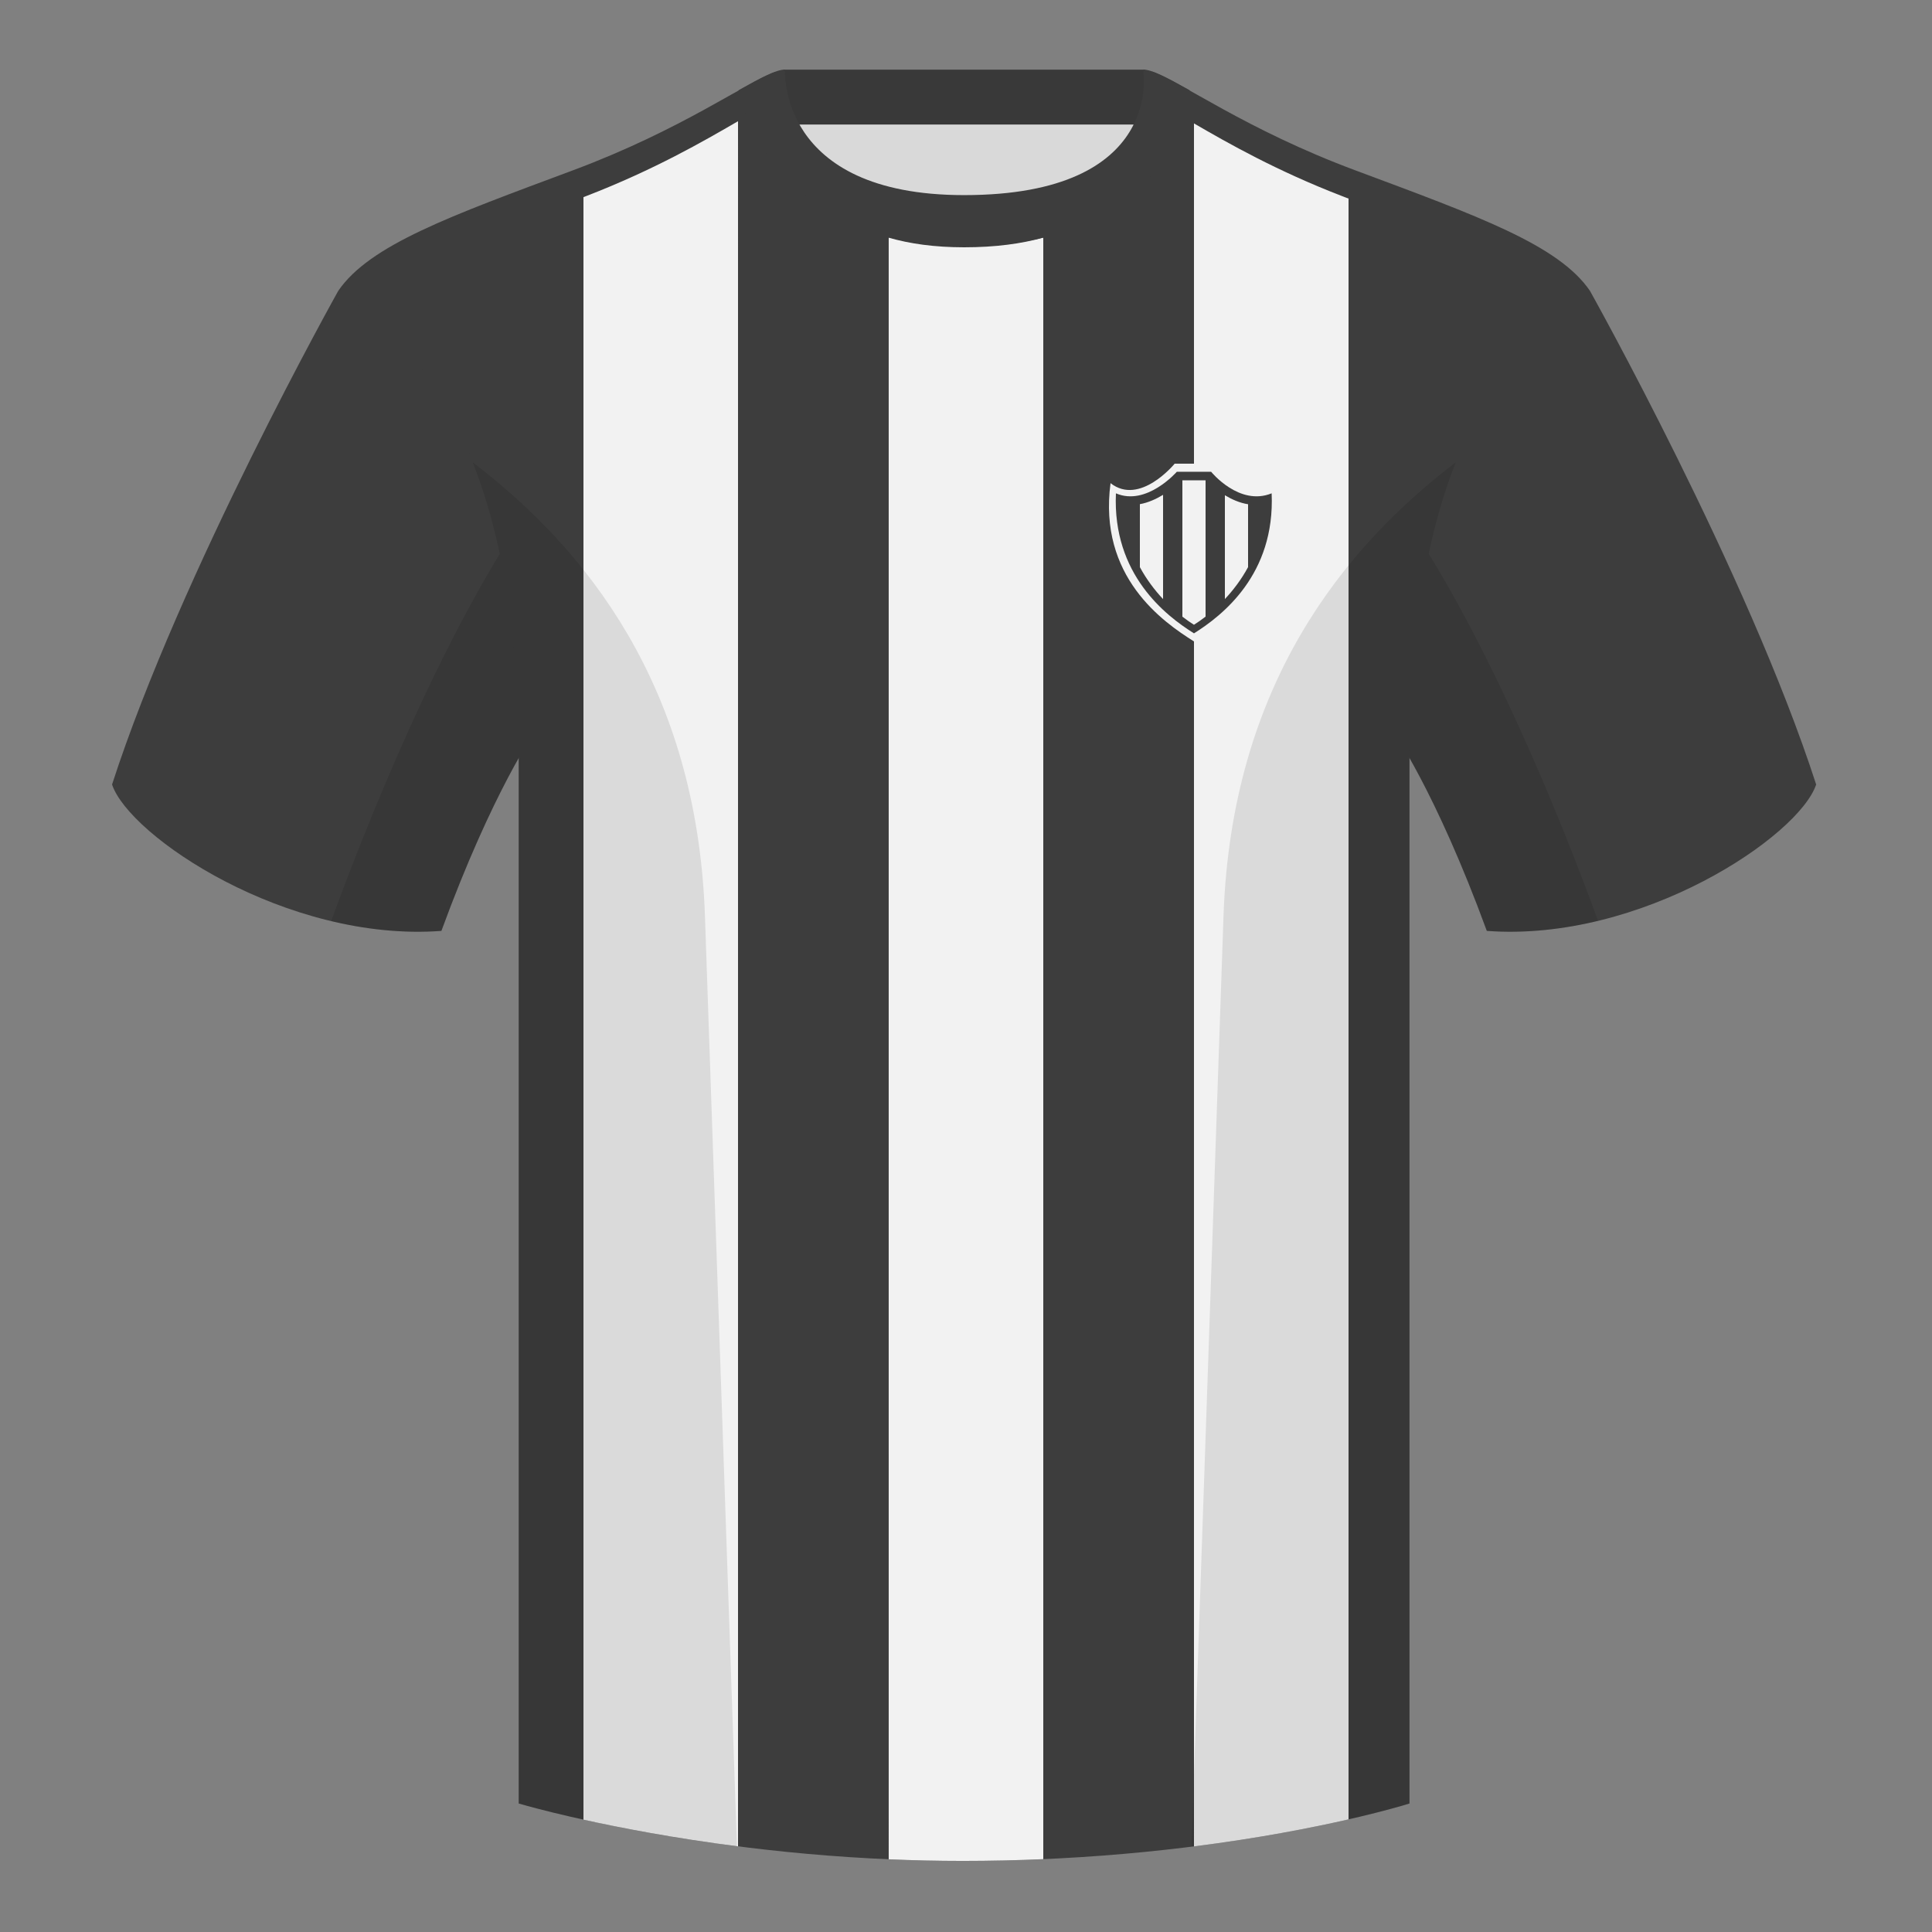 <?xml version="1.0" encoding="UTF-8"?><svg width="500" height="500" viewBox="0 0 500 500" fill="none" xmlns="http://www.w3.org/2000/svg"><rect x="0" y="0" width="500" height="500" fill="#808080" stroke="none"/><path fill-rule="evenodd" clip-rule="evenodd" d="M203.003 109.223h93.644V21.928h-93.644v87.295z" fill="#D9D9D9"/><path fill-rule="evenodd" clip-rule="evenodd" d="M202.864 32.228h93.458v-14.2h-93.458v14.2z" fill="#393939"/><path fill-rule="evenodd" clip-rule="evenodd" d="M87.547 75.258S46.785 148.058 29 203.028c4.445 13.375 45.208 40.86 85.232 37.885 13.34-36.4 24.46-52 24.46-52s2.963-95.085-51.145-113.654zm323.925 0s40.763 72.799 58.547 127.769c-4.445 13.375-45.207 40.86-85.232 37.885-13.34-36.4-24.46-52-24.46-52s-2.963-95.085 51.145-113.654z" fill="#3D3D3D"/><path fill-rule="evenodd" clip-rule="evenodd" d="M249.511 57.703c-50.082 0-47.798-39.469-48.742-39.14-7.516 2.619-24.133 14.937-52.439 25.495-31.873 11.885-52.626 19.315-60.782 31.2 11.115 8.915 46.694 28.97 46.694 120.344v271.14s49.658 14.856 114.885 14.856c68.929 0 115.648-14.856 115.648-14.856v-271.14c0-91.375 35.58-111.43 46.7-120.344-8.157-11.885-28.91-19.315-60.783-31.2-28.36-10.577-44.982-22.919-52.478-25.509-.927-.32 4.178 39.154-48.703 39.154z" fill="#3D3D3D"/><path d="M269.999 481.149L270 61.496c-5.617 1.574-12.368 2.504-20.486 2.504-7.668 0-14.108-.925-19.52-2.491l.003 419.675c6.198.269 12.587.419 19.133.419 7.208 0 14.174-.163 20.869-.454zM349 51.396c-.562-.217-1.127-.435-1.697-.654-16.915-6.528-29.469-13.678-38.303-18.802l.001 445.907c16.819-2.133 30.434-4.804 40.001-6.992L349 51.396zM191 31.371l-.001 446.463c-16.474-2.107-30.184-4.738-40-6.908L151 51.018c.238-.092.477-.184.717-.277 17.55-6.773 30.406-14.216 39.283-19.37z" fill="#F2F2F2"/><path fill-rule="evenodd" clip-rule="evenodd" d="M307.852 23.345C302.08 20.105 298.124 18 295.844 18c0 0 5.882 32.495-46.335 32.495-48.521 0-46.336-32.495-46.336-32.495-2.279 0-6.235 2.105-12.002 5.345 0 0 7.368 40.38 58.403 40.38 51.478 0 58.278-35.895 58.278-40.38z" fill="#3D3D3D"/><path fill-rule="evenodd" clip-rule="evenodd" d="M413.584 238.323c-9.287 2.238-19.064 3.316-28.798 2.592-8.197-22.369-15.557-36.883-20.012-44.748v270.577s-21.102 6.71-55.867 11.111l-.544-.06c1.881-54.795 5.722-166.47 8.277-240.705 2.055-59.755 31.084-95.29 60.099-117.44-2.676 6.781-5.072 14.606-7 23.667 7.354 11.852 24.436 42.069 43.831 94.964.005.014.01.028.014.042zM190.717 477.795c-34.248-4.401-56.477-11.051-56.477-11.051V196.172c-4.456 7.867-11.813 22.379-20.009 44.743-9.633.716-19.309-.332-28.511-2.523.005-.032.012-.065.02-.097 19.377-52.848 36.305-83.066 43.61-94.944-1.929-9.075-4.328-16.912-7.007-23.701 29.015 22.15 58.044 57.685 60.099 117.44 2.555 74.235 6.396 185.91 8.277 240.705h-.002z" fill="#000" fill-opacity=".1"/><path d="M309 166c-8.029-5.035-24.818-16.729-21.594-40.959C295 131 304 120 304 120h10s8.457 11 16.594 5.041c3.224 24.23-13.565 35.924-21.594 40.959z" fill="#F2F2F2"/><path fill-rule="evenodd" clip-rule="evenodd" d="M309 163.909c-7.299-4.577-21.131-15.208-20.2-36.236 7.903 3.418 15.76-5.582 15.76-5.582h8.88s7.262 9 15.66 5.582c.93 21.028-12.802 31.659-20.1 36.236zm-14-33.436v16.304c1.737 3.213 3.843 5.97 6 8.267v-26.98c-1.76 1.063-3.845 2.033-6 2.409zm11-6.162v35.28c1.067.825 2.08 1.524 2.995 2.098.917-.576 1.934-1.278 3.005-2.106v-35.272h-6zm11 3.857v26.868c-.052.056-.104.111-.156.166 2.211-2.331 4.377-5.142 6.156-8.431V130.5c.024.004.047.008.071.011-2.217-.332-4.314-1.283-6.071-2.343z" fill="#3D3D3D"/></svg>